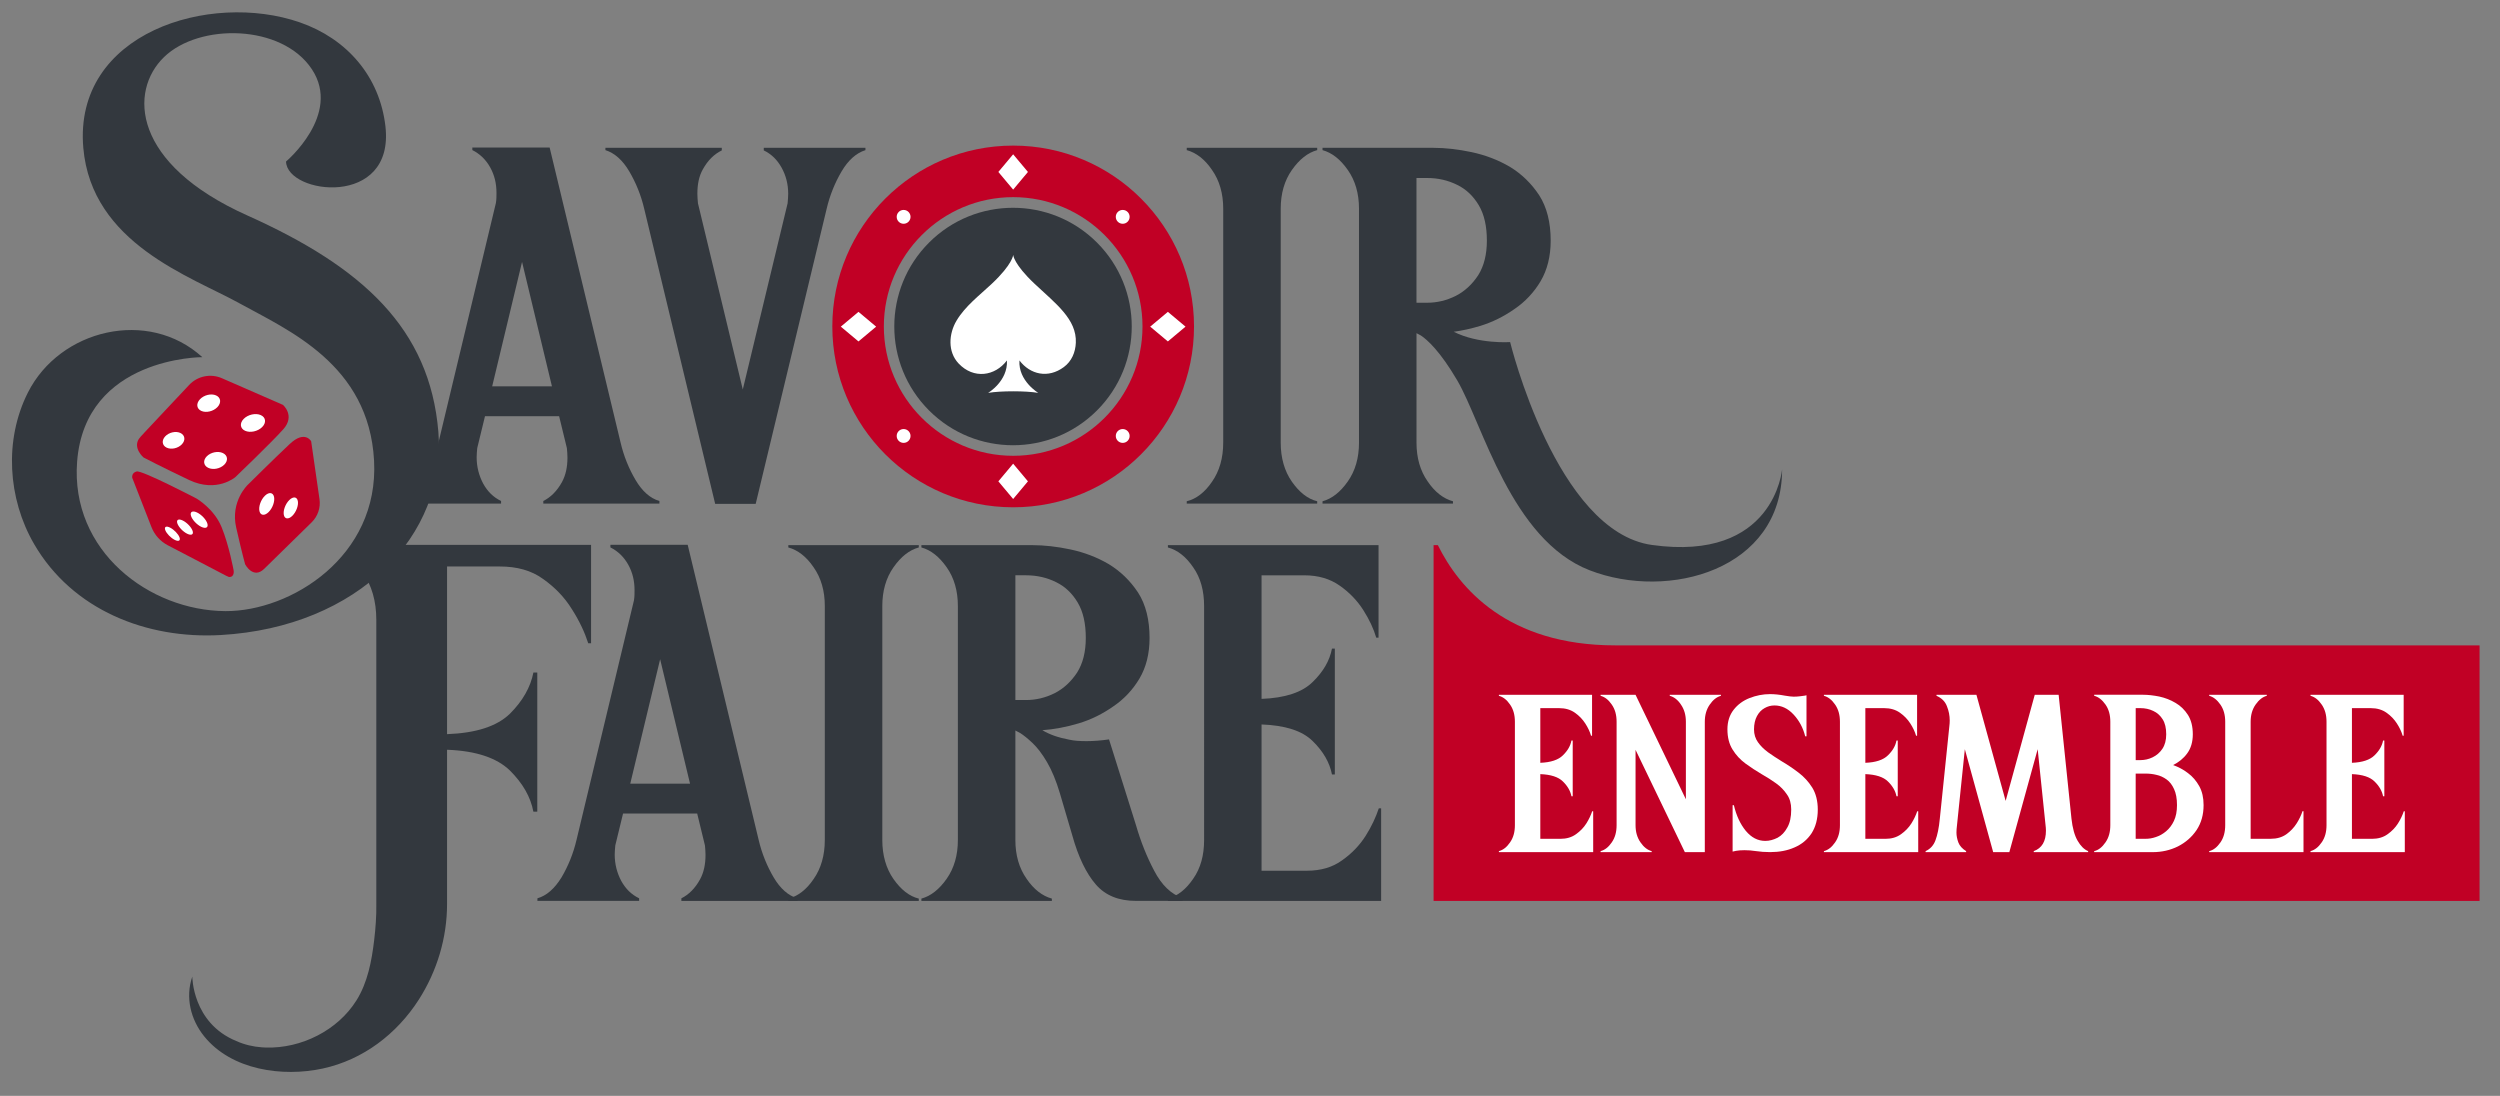 <?xml version="1.0" encoding="UTF-8"?>
<svg xmlns="http://www.w3.org/2000/svg" xmlns:xlink="http://www.w3.org/1999/xlink" version="1.1" id="Layer_2" x="0px" y="0px" viewBox="0 0 1256.87 550.96" style="enable-background:new 0 0 1256.87 550.96;" xml:space="preserve">
<rect x="0" y="0" width="1256.87" height="550.96" fill="#808080" stroke="none"/>
<style type="text/css">
	.st0{fill:#33383E;}
	.st1{fill:#C10025;}
	.st2{fill:#FFFFFF;}
</style>
<g>
	<g>
		<path class="st0" d="M143.8,81.21c0,0,28.06-23.6,13.01-46.38s-56.67-23.29-74.35-6.13s-16.13,53.62,41.87,79.61    s91.75,56.9,96.06,108.81c4.31,51.91-40.13,98.18-109.38,102.14c-37.24,2.13-74.59-12.54-93.87-45.75    C3.9,250.69,2,221.21,14.02,197.37c16.06-31.84,60.53-42.57,87.69-17.81c0,0-58.92-0.16-62.94,52.54    c-3.43,44.98,36.28,74.92,74.57,75.14c32.65,0.19,77.32-27.28,74.72-75.66c-2.6-48.38-43.18-65.54-67.63-79.07    s-74.39-29.98-78.55-78.19c-5-57.93,63.65-78.76,108.87-63.07c23.65,8.21,40.16,27.16,43.03,52.3    C198.46,104.65,144.28,97.82,143.8,81.21z"></path>
		<g>
			<g>
				<path class="st1" d="M70.78,219.46c-0.35,0.4-0.68,0.8-0.98,1.23c-3.01,4.7,2.37,9.31,2.37,9.31s9.11,4.78,22.97,11.35      c13.85,6.57,23.16-1.46,23.16-1.46s18-17.22,24.13-24.08c6.13-6.85-0.17-12.25-0.17-12.25l-30.67-13.4      c-5.67-2.48-12.29-1.12-16.52,3.39l-23.96,25.52C71.11,219.09,75.27,214.66,70.78,219.46z"></path>
				<path class="st1" d="M145.65,223.23c-7.63,7.15-21.07,20.49-21.07,20.49s-8.85,8.28-5.83,21.55      c3.02,13.26,4.49,18.43,4.49,18.43s4.05,7.7,9.58,2.28l0,0l23.88-23.4c3.08-3.02,4.54-7.33,3.93-11.6l-4.19-29.14      C156.43,221.83,153.27,216.08,145.65,223.23z"></path>
				<path class="st1" d="M113.72,289.47c0.44,0.23,0.9,0.42,1.36,0.6c3.03,0.22,2.37-3.36,2.37-3.36s-2.28-12.5-6.06-21.73      c-3.78-9.23-12.58-14.34-12.58-14.34s-27.4-14.3-30.1-13.62c-2.7,0.68-2.23,3.18-2.23,3.18l9.67,24.79      c1.53,3.93,4.44,7.17,8.18,9.13L113.72,289.47z"></path>
			</g>
			<g>
				<g>
					<path class="st2" d="M101.15,264.85c-2.23-1.09-4.52-3.53-5.13-5.5c-0.62-2.01,0.72-2.8,3.03-1.7       c2.33,1.11,4.68,3.66,5.23,5.67C104.82,265.27,103.4,265.94,101.15,264.85z"></path>
					<path class="st2" d="M94.07,268.32c-2.08-1.03-4.26-3.32-4.89-5.14c-0.65-1.86,0.54-2.54,2.68-1.5       c2.16,1.05,4.4,3.44,4.99,5.28C97.42,268.77,96.17,269.36,94.07,268.32z"></path>
					<path class="st2" d="M87.79,271.4c-1.94-0.99-4.02-3.13-4.68-4.82c-0.67-1.72,0.39-2.33,2.38-1.33       c2.01,1.01,4.15,3.23,4.77,4.94C90.85,271.87,89.74,272.39,87.79,271.4z"></path>
				</g>
				<g>
					<path class="st2" d="M109.3,204.68c-2.06,2.15-5.68,3-8.09,1.91c-2.4-1.09-2.71-3.69-0.7-5.84c2.02-2.16,5.64-3.05,8.09-1.97       C111.06,199.86,111.38,202.51,109.3,204.68z"></path>
					<path class="st2" d="M131.78,214.73c-2.19,2.18-6.03,2.99-8.56,1.84c-2.52-1.14-2.84-3.81-0.7-5.98       c2.15-2.18,5.99-3.05,8.56-1.91C133.68,209.82,133.99,212.54,131.78,214.73z"></path>
					<path class="st2" d="M91.41,223.4c-1.94,2.03-5.37,2.76-7.66,1.64c-2.28-1.11-2.59-3.63-0.7-5.65c1.9-2.03,5.33-2.81,7.66-1.71       C93.05,218.79,93.37,221.36,91.41,223.4z"></path>
					<path class="st2" d="M112.75,233.62c-2.06,2.05-5.68,2.74-8.09,1.57c-2.4-1.16-2.71-3.74-0.7-5.78       c2.02-2.05,5.65-2.79,8.09-1.64C114.52,228.93,114.83,231.56,112.75,233.62z"></path>
				</g>
				<g>
					<path class="st2" d="M146.95,259.35c-1.93,1.88-3.84,1.67-4.26-0.5c-0.43-2.2,0.81-5.56,2.79-7.48       c1.97-1.92,3.89-1.63,4.27,0.6C150.13,254.19,148.87,257.48,146.95,259.35z"></path>
					<path class="st2" d="M135,257.49c-2,1.94-4.05,1.72-4.56-0.53c-0.53-2.28,0.71-5.77,2.77-7.75c2.05-1.98,4.1-1.68,4.58,0.65       C138.24,252.15,137,255.55,135,257.49z"></path>
				</g>
			</g>
		</g>
		<path class="st0" d="M319.53,241.32c3.32,5.63,7.37,9.25,11.99,10.55v1.3h-58.37v-1.3c3.76-1.88,6.93-5.06,9.39-9.53    c1.88-3.47,2.75-7.51,2.75-12.28c0-1.59-0.14-3.18-0.29-4.77l-3.9-16.04h-37.27l-3.9,16.04c-0.14,1.59-0.29,3.18-0.29,4.62    c0,4.77,1.16,9.25,3.32,13.29c2.17,3.9,5.06,6.79,8.96,8.67v1.3h-51.14v-1.3c4.62-1.3,8.67-4.91,12.14-10.55    c3.32-5.63,5.92-11.99,7.51-18.78l28.89-120.49c0.29-1.73,0.29-3.47,0.29-5.06c0-4.77-1.01-8.96-3.18-12.86    c-2.17-3.9-5.2-6.79-8.96-8.67v-1.3h38.86l35.68,148.37C313.6,229.33,316.2,235.69,319.53,241.32z M277.49,194.23l-15.03-62.55    l-15.02,62.55H277.49z"></path>
		<path class="st0" d="M435.1,74.32v1.16c-4.62,1.44-8.67,5.06-11.99,10.69c-3.32,5.63-5.92,11.99-7.51,18.78l-35.68,148.37h-20.37    l-35.68-148.37c-1.59-6.79-4.19-13.15-7.51-18.78s-7.37-9.25-11.99-10.69v-1.16h58.51v1.3c-3.9,1.88-7.08,5.06-9.54,9.53    c-1.88,3.32-2.74,7.37-2.74,12.28c0,1.44,0.14,3.03,0.29,4.77l22.54,93.62l22.54-93.62c0.15-1.73,0.29-3.32,0.29-4.77    c0-4.91-1.16-9.25-3.32-13.15c-2.17-3.9-5.06-6.79-8.96-8.67v-1.3H435.1z"></path>
		<g>
			
				<ellipse transform="matrix(0.707 -0.707 0.707 0.707 33.137 408.247)" class="st0" cx="509.37" cy="164.12" rx="59.7" ry="59.7"></ellipse>
			<path class="st2" d="M520.17,142.7c-10.56-9.92-10.79-14.53-10.79-14.53s-0.23,4.61-10.79,14.53     c-6.13,5.76-13.32,11.17-17.69,18.5c-3.93,6.6-4.55,15.64,1.04,21.55c7.55,7.98,18.28,6.42,24.3-1.54     c0.52,10.42-9.47,16.31-9.47,16.31c6.3-1.06,18.92-1.06,25.22,0c0,0-10.12-6.03-9.47-16.31c5.43,7.18,14.47,9.15,22.31,3.34     c3.96-2.93,5.83-7.41,6.04-12.23C541.38,160.48,530.73,152.62,520.17,142.7z"></path>
			<path class="st1" d="M509.37,73.2c-50.21,0-90.92,40.71-90.92,90.92s40.71,90.92,90.92,90.92s90.92-40.71,90.92-90.92     S559.58,73.2,509.37,73.2z M509.37,229.15c-35.85,0-65.02-29.17-65.02-65.02s29.17-65.02,65.02-65.02s65.02,29.17,65.02,65.02     S545.22,229.15,509.37,229.15z"></path>
			<g>
				<path class="st2" d="M501.92,86.45l7.44-8.88l7.44,8.88l-7.44,8.88L501.92,86.45z"></path>
				<path class="st2" d="M501.92,241.99l7.44-8.88l7.44,8.88l-7.44,8.88L501.92,241.99z"></path>
				<path class="st2" d="M587.14,156.78l8.88,7.44l-8.88,7.44l-8.88-7.44L587.14,156.78z"></path>
				<path class="st2" d="M431.6,156.78l8.88,7.44l-8.88,7.44l-8.88-7.44L431.6,156.78z"></path>
				<circle class="st2" cx="454.29" cy="109.02" r="3.48"></circle>
				<circle class="st2" cx="564.44" cy="219.18" r="3.48"></circle>
				<circle class="st2" cx="564.44" cy="109.02" r="3.48"></circle>
				<circle class="st2" cx="454.29" cy="219.18" r="3.48"></circle>
			</g>
		</g>
		<path class="st0" d="M649.51,85.44c-3.76,5.35-5.63,11.85-5.63,19.5v117.6c0,7.66,1.88,14.3,5.63,19.65    c3.76,5.35,7.95,8.67,12.71,9.82v1.16h-65.59v-1.16c4.77-1.16,9.1-4.48,12.71-9.82c3.76-5.35,5.63-11.99,5.63-19.65v-117.6    c0-7.66-1.88-14.16-5.63-19.5c-3.61-5.35-7.95-8.67-12.71-9.97v-1.16h65.59v1.16C657.46,76.77,653.27,80.1,649.51,85.44z"></path>
		<path class="st0" d="M830.45,273.97c-48.06-6.76-71.23-101.99-71.23-101.99s-15.88,1.1-28.38-5.18c4.33-0.6,8.77-1.57,13.21-2.91    c6.21-1.88,11.99-4.77,17.34-8.52c5.34-3.61,9.82-8.38,13.15-14.01c3.32-5.63,5.06-12.42,5.06-20.37c0-9.1-1.88-16.76-5.78-22.83    c-3.9-5.92-8.81-10.69-14.74-14.3c-5.92-3.47-12.42-5.92-19.21-7.37c-6.79-1.44-13.29-2.17-19.21-2.17h-55.77v1.16    c4.77,1.3,8.96,4.62,12.71,9.97c3.76,5.35,5.63,11.85,5.63,19.5v117.6c0,7.66-1.88,14.16-5.63,19.5    c-3.76,5.35-7.95,8.67-12.71,9.97v1.16h65.59v-1.16c-4.77-1.3-9.1-4.62-12.71-9.97c-3.76-5.35-5.63-11.85-5.63-19.5V167.5    l2.22,1.18c3.18,2.11,9.62,7.8,18.31,22.64c12.64,21.61,27,80.06,66.53,95.39c39.52,15.33,96.75-0.08,96.75-50.71    C895.93,236,892.08,282.63,830.45,273.97z M712.12,89.49h5.34c5.49,0,10.55,1.16,15.17,3.47c4.48,2.17,8.09,5.63,10.84,10.26    c2.74,4.62,4.05,10.55,4.05,17.77c0,6.93-1.44,12.71-4.33,17.34c-3.03,4.62-6.79,8.09-11.27,10.4c-4.62,2.31-9.39,3.47-14.45,3.47    h-5.34V89.49z"></path>
	</g>
	<g>
		<path class="st0" d="M179.39,273.93v9.99c0.98,1.14,1.94,2.36,2.86,3.71c4.63,6.58,6.94,14.59,6.94,24.01v142.81    c0.1,6.1-0.37,12.25-1.09,18.3c-1.24,10.39-3.25,21.16-8.87,30.16c-9.46,15.14-27.78,24.26-45.52,23.74    c-0.65,0-1.31-0.02-1.99-0.1c-4.45-0.31-8.87-1.35-12.93-3.18c-22.13-9.07-22.11-32.4-22.11-32.4    c-3.58,10.43-0.86,21.57,5.96,30.03c13.71,17.02,39.43,20.6,59.68,16.19c20.22-4.4,37.19-17.38,48.26-34.67    c9.17-14.33,14.18-31.05,14.18-48.08v-77.5c14.59,0.53,25.08,4.09,31.66,10.49c6.4,6.4,10.32,13.16,11.74,20.64h1.96v-69.94h-1.96    c-1.42,7.29-5.34,14.23-11.74,20.64c-6.58,6.4-17.08,9.78-31.66,10.32v-84.29h26.51c8.54,0,15.83,1.96,21.7,6.23    c6.05,4.27,10.85,9.25,14.59,15.3c3.74,5.87,6.4,11.56,8.18,17.08h1.42v-49.48H179.39z"></path>
		<path class="st0" d="M388.94,441.08c3.32,5.63,7.37,9.25,11.99,10.55v1.3h-58.37v-1.3c3.76-1.88,6.94-5.06,9.39-9.54    c1.88-3.47,2.75-7.51,2.75-12.28c0-1.59-0.14-3.18-0.29-4.77l-3.9-16.04h-37.27l-3.9,16.04c-0.14,1.59-0.29,3.18-0.29,4.62    c0,4.77,1.16,9.25,3.32,13.29c2.17,3.9,5.06,6.79,8.96,8.67v1.3h-51.14v-1.3c4.62-1.3,8.67-4.91,12.14-10.55    c3.32-5.63,5.92-11.99,7.51-18.78l28.89-120.49c0.29-1.73,0.29-3.47,0.29-5.06c0-4.77-1.01-8.96-3.18-12.86    c-2.17-3.9-5.2-6.79-8.96-8.67v-1.3h38.86l35.68,148.37C383.02,429.09,385.62,435.44,388.94,441.08z M346.91,393.98l-15.03-62.55    l-15.02,62.55H346.91z"></path>
		<path class="st0" d="M449.21,285.2c-3.76,5.34-5.63,11.85-5.63,19.5v117.6c0,7.66,1.88,14.3,5.63,19.65    c3.76,5.34,7.95,8.67,12.71,9.82v1.16h-65.59v-1.16c4.77-1.16,9.1-4.48,12.71-9.82c3.76-5.35,5.63-11.99,5.63-19.65V304.7    c0-7.66-1.88-14.16-5.63-19.5c-3.61-5.35-7.95-8.67-12.71-9.97v-1.16h65.59v1.16C457.15,276.53,452.96,279.85,449.21,285.2z"></path>
		<path class="st0" d="M580.27,437.76c3.76,7.22,8.52,11.85,14.3,13.72v1.44h-23.4c-8.81,0-15.46-2.74-20.23-8.23    c-4.77-5.49-8.81-13.72-11.85-24.7l-6.21-21.09c-1.88-6.36-4.05-11.56-6.5-15.75c-2.46-4.19-4.91-7.37-7.37-9.68    c-2.46-2.31-4.48-3.9-6.07-4.91l-2.46-1.3v55.04c0,7.66,1.88,14.16,5.63,19.5c3.61,5.34,7.95,8.67,12.71,9.97v1.16h-65.59v-1.16    c4.77-1.3,8.96-4.62,12.71-9.97c3.76-5.35,5.63-11.85,5.63-19.5V304.7c0-7.66-1.88-14.16-5.63-19.5    c-3.76-5.35-7.95-8.67-12.71-9.97v-1.16h55.77c5.92,0,12.42,0.72,19.21,2.17c6.79,1.44,13.29,3.9,19.21,7.37    c5.92,3.61,10.84,8.38,14.74,14.3c3.9,6.07,5.78,13.72,5.78,22.83c0,7.95-1.73,14.74-5.06,20.37c-3.32,5.63-7.8,10.4-13.15,14.01    c-5.35,3.76-11.12,6.65-17.34,8.52c-6.21,1.88-12.42,3.03-18.35,3.47c3.61,2.17,8.09,3.76,13.58,4.77    c2.6,0.58,5.49,0.72,8.67,0.72c3.47,0,7.22-0.29,11.27-0.87l13.58,43.2C573.48,423.02,576.51,430.68,580.27,437.76z     M510.49,351.94h5.34c5.06,0,9.82-1.16,14.45-3.47c4.48-2.31,8.23-5.78,11.27-10.4c2.89-4.62,4.33-10.4,4.33-17.34    c0-7.22-1.3-13.15-4.05-17.77c-2.74-4.62-6.36-8.09-10.84-10.26c-4.62-2.31-9.68-3.47-15.17-3.47h-5.34V351.94z"></path>
		<path class="st0" d="M694.36,406.41v46.52h-107.2v-1.16c4.77-1.3,8.96-4.48,12.71-9.97c3.76-5.35,5.49-11.85,5.49-19.5V304.7    c0-7.66-1.73-14.16-5.49-19.5c-3.76-5.49-7.95-8.67-12.71-9.97v-1.16h105.9v46.52h-1.16c-1.3-4.48-3.47-9.1-6.5-13.87    c-3.03-4.77-7.08-8.96-11.85-12.28c-4.91-3.47-10.84-5.2-17.77-5.2h-21.53v62.12c11.85-0.43,20.51-3.32,25.72-8.52    c5.34-5.2,8.52-10.69,9.68-16.76h1.44v63.28h-1.44c-1.16-5.92-4.33-11.56-9.68-16.76c-5.2-5.2-13.87-7.95-25.72-8.38v73.53h22.83    c6.94,0,12.86-1.73,17.62-5.2c4.91-3.47,8.81-7.51,11.85-12.28c3.03-4.77,5.2-9.54,6.64-13.87H694.36z"></path>
	</g>
	<g>
		<path class="st1" d="M812.07,324.46c-54.11,0-78.49-28.7-89.18-50.38h-2.16v178.85h525.87V324.46H812.07z"></path>
		<g>
			<path class="st2" d="M800.97,407.84v20.58h-47.41v-0.51c2.11-0.57,3.96-1.98,5.62-4.41c1.66-2.36,2.43-5.24,2.43-8.63v-52.02     c0-3.39-0.77-6.26-2.43-8.63c-1.66-2.43-3.51-3.83-5.62-4.41v-0.51h46.84v20.58h-0.51c-0.57-1.98-1.53-4.03-2.88-6.13     c-1.34-2.11-3.13-3.96-5.24-5.43c-2.17-1.53-4.79-2.3-7.86-2.3h-9.52v27.48c5.24-0.19,9.07-1.47,11.37-3.77     c2.36-2.3,3.77-4.73,4.28-7.41h0.64v27.99h-0.64c-0.51-2.62-1.92-5.11-4.28-7.41c-2.3-2.3-6.13-3.51-11.37-3.71v32.53h10.1     c3.07,0,5.69-0.77,7.8-2.3c2.17-1.53,3.9-3.32,5.24-5.43c1.34-2.11,2.3-4.22,2.94-6.13H800.97z"></path>
			<path class="st2" d="M865.2,349.31v0.51c-2.11,0.57-3.96,1.98-5.62,4.41c-1.66,2.36-2.49,5.24-2.49,8.63v65.56h-10.03     l-24.79-51.44v37.89c0,3.39,0.83,6.26,2.49,8.63c1.66,2.43,3.51,3.83,5.62,4.41v0.51h-25.69v-0.51c2.11-0.57,3.96-1.98,5.62-4.41     c1.66-2.36,2.43-5.24,2.43-8.63v-52.02c0-3.39-0.77-6.26-2.43-8.63c-1.66-2.43-3.51-3.83-5.62-4.41v-0.51h17.57l25.31,52.53     v-38.98c0-3.39-0.83-6.26-2.49-8.63c-1.6-2.43-3.51-3.83-5.62-4.41v-0.51H865.2z"></path>
			<path class="st2" d="M883.8,373.14c1.28,1.85,3,3.51,5.05,5.05c2.11,1.47,4.35,3,6.77,4.47c2.94,1.73,5.81,3.64,8.56,5.75     c2.81,2.11,5.11,4.66,6.96,7.6c1.79,2.94,2.75,6.65,2.75,10.99c0,4.79-1.09,8.75-3.13,11.95c-2.11,3.19-4.98,5.56-8.56,7.09     c-3.58,1.6-7.67,2.36-12.27,2.36c-2.56,0-4.98-0.19-7.16-0.51c-1.98-0.32-3.9-0.45-5.75-0.45c-1.73,0-3.13,0.13-4.22,0.32     c-1.09,0.19-1.66,0.32-1.73,0.38v-23.32h0.64c1.21,5.18,3.2,9.46,5.94,12.84c2.81,3.39,6.07,5.11,9.84,5.11     c2.11,0,4.15-0.58,6.2-1.6c1.98-1.09,3.58-2.75,4.86-5.11c1.34-2.3,1.98-5.3,1.98-9.07c0-3-0.7-5.56-2.17-7.6     c-1.41-2.11-3.19-3.96-5.43-5.56c-2.24-1.6-4.6-3.13-7.22-4.6c-2.81-1.66-5.56-3.45-8.18-5.37c-2.62-1.92-4.79-4.28-6.45-6.97     c-1.73-2.75-2.62-6.13-2.62-10.22c0-3.96,1.09-7.22,3.13-9.84c2.04-2.62,4.73-4.6,7.99-5.88c3.26-1.28,6.71-1.98,10.29-1.98     c2.3,0,4.79,0.26,7.48,0.77c1.92,0.32,3.39,0.51,4.35,0.51c1.09,0,2.17-0.06,3.19-0.19c0.96-0.13,1.79-0.26,2.43-0.32l0.89-0.19     v20.64h-0.64c-1.09-4.34-3.07-7.99-5.94-11.05c-2.81-3-6.01-4.47-9.52-4.47c-1.79,0-3.45,0.45-4.98,1.34     c-1.6,0.89-2.88,2.24-3.83,4.03c-0.96,1.79-1.47,4.03-1.47,6.65C881.82,369.18,882.52,371.35,883.8,373.14z"></path>
			<path class="st2" d="M964.38,407.84v20.58h-47.41v-0.51c2.11-0.57,3.96-1.98,5.62-4.41c1.66-2.36,2.43-5.24,2.43-8.63v-52.02     c0-3.39-0.77-6.26-2.43-8.63c-1.66-2.43-3.51-3.83-5.62-4.41v-0.51h46.84v20.58h-0.51c-0.57-1.98-1.53-4.03-2.88-6.13     c-1.34-2.11-3.13-3.96-5.24-5.43c-2.17-1.53-4.79-2.3-7.86-2.3h-9.52v27.48c5.24-0.19,9.07-1.47,11.37-3.77     c2.36-2.3,3.77-4.73,4.28-7.41h0.64v27.99h-0.64c-0.51-2.62-1.92-5.11-4.28-7.41c-2.3-2.3-6.13-3.51-11.37-3.71v32.53h10.1     c3.07,0,5.69-0.77,7.8-2.3c2.17-1.53,3.9-3.32,5.24-5.43c1.34-2.11,2.3-4.22,2.94-6.13H964.38z"></path>
			<path class="st2" d="M1044.51,422.67c1.53,2.68,3.32,4.41,5.3,5.24v0.51h-27.35v-0.51c4.09-1.47,6.13-4.92,6.13-10.29     c0-0.51-0.06-0.96-0.06-1.47l-4.09-39.49l-14.25,51.76h-8.12l-14.25-51.76l-4.15,40.26c-0.06,0.57-0.06,1.09-0.06,1.66     c0,1.6,0.32,3.26,0.96,4.98c0.64,1.66,1.92,3.13,3.9,4.35v0.51h-20.38v-0.51c2.36-1.09,4.03-2.88,4.98-5.5     c0.96-2.56,1.73-6.13,2.17-10.8l4.79-46.46c0.13-1.02,0.19-1.98,0.19-2.94c0-2.43-0.45-4.79-1.41-7.16     c-0.89-2.36-2.62-4.09-5.24-5.24v-0.51h20.07l14.7,53.36l14.63-53.36h12.01l6.45,62.3     C1041.96,416.34,1042.98,420.05,1044.51,422.67z"></path>
			<path class="st2" d="M1099.99,388.67c2.36,1.73,4.22,3.96,5.69,6.58c1.47,2.68,2.17,5.81,2.17,9.52c0,4.79-1.15,8.95-3.51,12.52     c-2.36,3.51-5.5,6.26-9.39,8.24c-3.9,1.92-8.12,2.88-12.65,2.88h-29.46v-0.51c2.17-0.51,4.03-1.98,5.69-4.41     c1.66-2.36,2.43-5.24,2.43-8.63v-52.02c0-3.39-0.77-6.26-2.43-8.63c-1.66-2.36-3.51-3.83-5.69-4.41v-0.51h24.6     c2.49,0,5.24,0.32,8.12,0.89c2.88,0.64,5.62,1.66,8.18,3.2c2.56,1.47,4.6,3.51,6.26,6.07c1.6,2.56,2.43,5.81,2.43,9.71     c0,3.83-0.96,7.09-2.81,9.59c-1.85,2.56-4.28,4.47-7.09,5.88C1095.19,385.6,1097.69,386.88,1099.99,388.67z M1073.72,382.15h2.3     c2.17,0,4.22-0.45,6.2-1.41c1.98-0.96,3.64-2.36,4.92-4.28c1.28-1.92,1.92-4.34,1.92-7.28c0-3.13-0.57-5.62-1.79-7.54     c-1.21-1.92-2.75-3.32-4.73-4.22c-1.98-0.96-4.15-1.41-6.52-1.41h-2.3V382.15z M1083.88,420.81c1.79-0.58,3.51-1.53,5.11-2.88     c1.6-1.34,2.94-3.07,3.96-5.24c1.02-2.17,1.53-4.79,1.53-7.92c0-3.32-0.51-6.01-1.47-8.05c-0.96-2.11-2.17-3.71-3.77-4.86     c-1.53-1.09-3.26-1.92-5.11-2.3c-1.79-0.45-3.64-0.64-5.37-0.64h-5.05v32.78h5.05C1080.37,421.71,1082.03,421.45,1083.88,420.81z     "></path>
			<path class="st2" d="M1149.39,419.47c2.17-1.53,3.9-3.39,5.24-5.5c1.34-2.11,2.3-4.15,2.94-6.13h0.51v20.58h-47.41v-0.51     c2.11-0.51,3.96-1.98,5.62-4.35c1.66-2.36,2.43-5.3,2.43-8.69v-52.02c0-3.39-0.77-6.26-2.43-8.63c-1.66-2.36-3.51-3.83-5.62-4.41     v-0.51h28.95v0.51c-2.11,0.57-3.96,2.04-5.62,4.41c-1.66,2.36-2.49,5.24-2.49,8.63v58.85h10.1     C1144.66,421.71,1147.28,420.94,1149.39,419.47z"></path>
			<path class="st2" d="M1209.01,407.84v20.58h-47.41v-0.51c2.11-0.57,3.96-1.98,5.62-4.41c1.66-2.36,2.43-5.24,2.43-8.63v-52.02     c0-3.39-0.77-6.26-2.43-8.63c-1.66-2.43-3.51-3.83-5.62-4.41v-0.51h46.84v20.58h-0.51c-0.57-1.98-1.53-4.03-2.88-6.13     c-1.34-2.11-3.13-3.96-5.24-5.43c-2.17-1.53-4.79-2.3-7.86-2.3h-9.52v27.48c5.24-0.19,9.07-1.47,11.37-3.77     c2.36-2.3,3.77-4.73,4.28-7.41h0.64v27.99h-0.64c-0.51-2.62-1.92-5.11-4.28-7.41c-2.3-2.3-6.13-3.51-11.37-3.71v32.53h10.1     c3.07,0,5.69-0.77,7.8-2.3c2.17-1.53,3.9-3.32,5.24-5.43c1.34-2.11,2.3-4.22,2.94-6.13H1209.01z"></path>
		</g>
	</g>
</g>
</svg>
